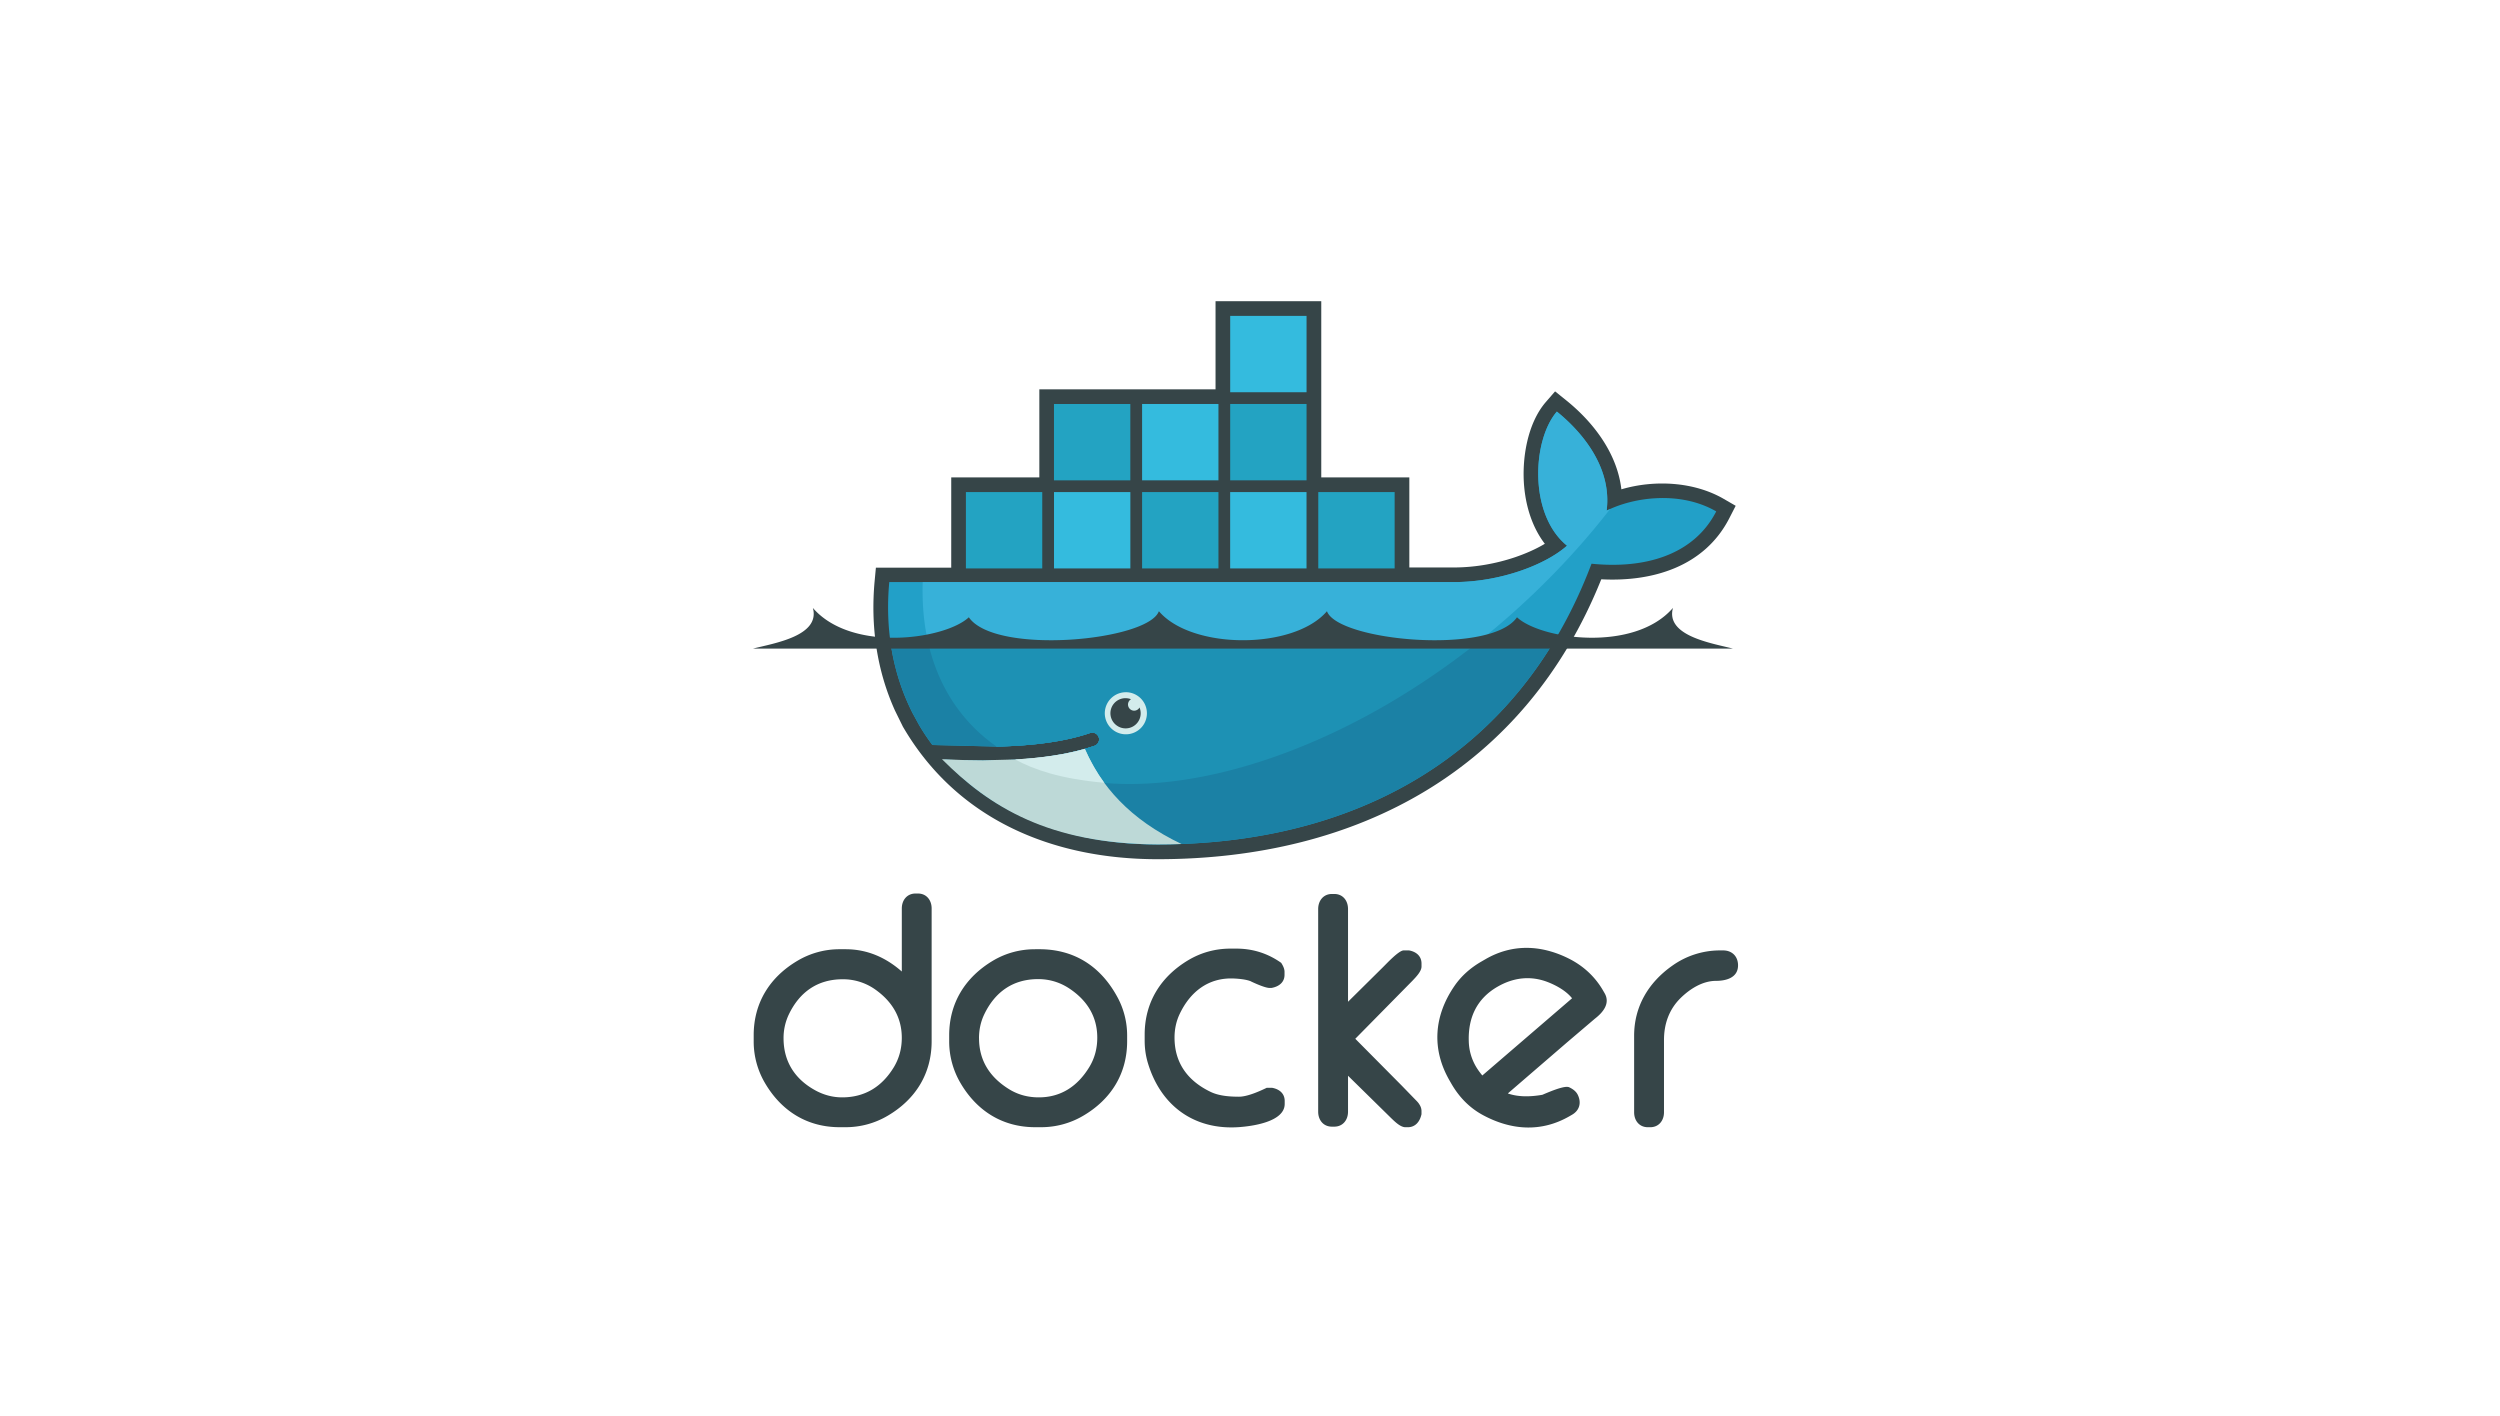 <svg xmlns="http://www.w3.org/2000/svg" xmlns:xlink="http://www.w3.org/1999/xlink" width="166" height="94"><g fill-rule="nonzero"><path d="M59.88 64.508v-4.186c0-.55.344-.992.913-.992h.158c.57 0 .91.442.91.992v8.812c0 2.15-1.062 3.86-2.912 4.948a5.47 5.47 0 0 1-2.8.764h-.393c-2.15 0-3.857-1.062-4.948-2.91-.503-.847-.767-1.815-.763-2.8v-.393c0-2.15 1.062-3.858 2.91-4.95a5.45 5.45 0 0 1 2.801-.764h.393c1.455 0 2.69.564 3.73 1.48zm-7.852 4.43c0 1.552.752 2.72 2.113 3.464.55.3 1.147.463 1.775.463 1.524 0 2.654-.72 3.433-2 .362-.6.53-1.258.53-1.956 0-1.346-.637-2.396-1.72-3.176a3.7 3.7 0 0 0-2.205-.71c-1.66 0-2.856.84-3.573 2.33a3.64 3.64 0 0 0-.353 1.596zm16.71-5.91h.275c2.297 0 4.043 1.114 5.15 3.12a5.33 5.33 0 0 1 .679 2.594v.393c0 2.15-1.06 3.86-2.912 4.948a5.48 5.48 0 0 1-2.799.763h-.393c-2.15 0-3.857-1.062-4.948-2.91-.503-.847-.767-1.815-.764-2.8v-.393c0-2.15 1.067-3.853 2.9-4.95.857-.51 1.806-.764 2.802-.764zm-3.73 5.91c0 1.507.74 2.615 2.012 3.395.598.366 1.256.532 1.954.532 1.49 0 2.59-.755 3.355-2.01.365-.6.53-1.257.53-1.955 0-1.4-.675-2.47-1.83-3.247-.632-.425-1.336-.64-2.097-.64-1.66 0-2.856.84-3.573 2.33-.243.504-.353 1.04-.353 1.596zm18.075-3.767c-.3-.14-.86-.187-1.183-.2-1.656-.062-2.854.87-3.557 2.33-.243.504-.354 1.037-.354 1.595 0 1.698.892 2.887 2.407 3.61.554.265 1.268.315 1.873.315.532 0 1.284-.326 1.756-.55l.082-.04h.367l.04.008c.45.094.79.38.79.865v.196c0 1.207-2.206 1.483-3.047 1.542-2.97.205-5.19-1.426-6.038-4.26-.147-.492-.213-.98-.213-1.493V68.7c0-2.15 1.067-3.852 2.9-4.947.857-.51 1.805-.765 2.8-.765h.393c1.057 0 2.03.3 2.902.896l.072.05.045.075c.094.156.175.337.175.522v.196c0 .506-.38.778-.835.866l-.038.007h-.117c-.296 0-.968-.306-1.232-.43zm6.43 1.342l2.324-2.3c.218-.212 1.042-1.107 1.367-1.107h.355l.04.008c.452.094.79.38.79.866v.196c0 .332-.388.717-.602.944l-3.796 3.854 3.084 3.11.844.87c.098.104.244.233.326.376.09.135.143.286.143.448v.205l-.012.047c-.11.452-.398.817-.9.817h-.158c-.328 0-.698-.37-.923-.583l-2.886-2.835v2.388c0 .55-.344.992-.913.992h-.156c-.57 0-.913-.442-.913-.992V60.36c0-.55.344-1 .913-1h.156c.57 0 .913.44.913 1v6.152zm24.706-3.406h.197c.595 0 .99.4.99.992 0 .82-.785 1.03-1.463 1.03-.9 0-1.74.54-2.354 1.143-.765.754-1.1 1.72-1.1 2.783v4.8c0 .55-.344.992-.913.992h-.157c-.57 0-.913-.44-.913-.992V68.78c0-1.95.95-3.54 2.53-4.655a5.45 5.45 0 0 1 3.182-1.018zm-14.09 9.5c.72.252 1.544.216 2.284.087.38-.16 1.347-.583 1.703-.52l.056.01.05.025c.217.105.425.255.536.476.26.52.135 1.04-.375 1.334l-.17.098c-1.88 1.085-3.88.935-5.755-.08-.896-.485-1.582-1.204-2.087-2.08l-.118-.205c-1.207-2.09-1.044-4.29.317-6.277.47-.687 1.084-1.218 1.802-1.633l.272-.157c1.77-1.022 3.67-.952 5.487-.055.978.482 1.77 1.202 2.316 2.147l.098.17c.397.687-.117 1.286-.647 1.695l-1.827 1.555-3.943 3.4zm-1.702-1.196l5.958-5.126c-.4-.503-1.066-.865-1.632-1.082-1.143-.436-2.27-.29-3.32.316-1.372.793-1.957 2.054-1.906 3.625a3.48 3.48 0 0 0 .515 1.741c.116.185.245.36.384.526zM87.73 31.7h5.85v5.98h2.957c1.366 0 2.77-.243 4.064-.68.636-.216 1.35-.515 1.976-.893-.826-1.078-1.247-2.44-1.37-3.78-.17-1.825.2-4.2 1.435-5.63l.615-.71.733.59c1.845 1.482 3.396 3.553 3.67 5.914 2.22-.653 4.83-.5 6.787.63l.803.464-.423.825c-1.656 3.23-5.118 4.233-8.502 4.055-5.064 12.614-16.1 18.586-29.46 18.586-6.907 0-13.243-2.582-16.852-8.7l-.06-.1-.526-1.07c-1.22-2.697-1.625-5.652-1.35-8.605l.083-.884h5.002V31.7h5.85v-5.85h11.7V20h7.02v11.7z" fill="#364548"></path><path d="M106.68 33.91c.392-3.048-1.89-5.442-3.304-6.58-1.63 1.885-1.884 6.825.674 8.904-1.427 1.268-4.435 2.417-7.515 2.417H59.048c-.3 3.215.265 6.175 1.554 8.71l.426.78c.27.458.565.9.884 1.326l4.263.104c2.555-.056 4.64-.358 6.22-.906a.45.45 0 0 1 .559.283.45.45 0 0 1-.264.568l-.656.206c-1.244.355-2.578.594-4.3.7.102.002-.106.015-.107.015l-.19.015-2.156.046a48.2 48.2 0 0 1-2.523-.061l-.023.015c3.123 3.51 8.007 5.616 14.13 5.616 12.956 0 23.946-5.744 28.813-18.638 3.452.354 6.77-.526 8.28-3.473-2.404-1.387-5.496-.945-7.276-.05" fill="#22a0c8"></path><path d="M106.68 33.91c.392-3.048-1.89-5.442-3.304-6.58-1.63 1.885-1.884 6.825.674 8.904-1.427 1.268-4.435 2.417-7.515 2.417H61.268c-.153 4.923 1.674 8.66 4.907 10.92 2.556-.056 4.64-.358 6.22-.906a.45.45 0 0 1 .559.283.45.45 0 0 1-.264.568c-.2.073-.43.14-.655.206-1.245.355-2.693.625-4.415.73-.001 0-.042-.04-.042-.04 4.41 2.262 10.803 2.254 18.133-.562 8.22-3.158 15.868-9.173 21.204-16.054-.08.036-.16.073-.235.112" fill="#37b1d9"></path><path d="M59.118 42.56c.233 1.722.737 3.335 1.484 4.803l.426.78c.27.458.565.9.884 1.326l4.263.104c2.555-.056 4.64-.358 6.22-.906a.45.45 0 0 1 .559.283.45.45 0 0 1-.264.568l-.656.206c-1.244.355-2.685.6-4.406.716l-.222.008-2.148.06c-.817 0-1.653-.016-2.553-.06 3.123 3.51 8.038 5.624 14.16 5.624 11.092 0 20.742-4.2 26.343-13.513h-44.09" fill="#1b81a5"></path><path d="M61.606 42.56c.663 3.024 2.257 5.397 4.57 7.014 2.555-.056 4.64-.358 6.22-.906a.45.45 0 0 1 .559.283.45.45 0 0 1-.264.568l-.656.206c-1.244.355-2.715.6-4.437.716 4.41 2.26 10.784 2.23 18.114-.587 4.434-1.704 8.702-4.24 12.53-7.295H61.606" fill="#1d91b4"></path><path d="M64.136 32.674h5.07v5.07h-5.07v-5.07zm.422.423h.4v4.225h-.4v-4.225zm.752 0h.416v4.225h-.416v-4.225zm.768 0h.416v4.225h-.416v-4.225zm.768 0h.416v4.225h-.416v-4.225zm.768 0h.416v4.225h-.416v-4.225zm.768 0h.4v4.225h-.4v-4.225zm1.602-6.272h5.07v5.07h-5.07v-5.07zm.423.423h.4v4.225h-.4v-4.225zm.752 0h.416v4.225h-.416v-4.225zm.768 0h.416v4.225h-.416v-4.225zm.768 0h.416v4.225h-.416v-4.225zm.768 0h.416v4.225h-.416v-4.225zm.768 0h.4v4.225h-.4v-4.225z" fill="#23a3c2"></path><use xlink:href="#B" fill="#34bbde"></use><path d="M75.835 32.674h5.07v5.07h-5.07v-5.07zm.422.423h.4v4.225h-.4v-4.225zm.752 0h.416v4.225H77v-4.225zm.768 0h.416v4.225h-.416v-4.225zm.768 0h.416v4.225h-.416v-4.225zm.768 0h.416v4.225h-.416v-4.225zm.768 0h.4v4.225h-.4v-4.225z" fill="#23a3c2"></path><path d="M75.835 26.824h5.07v5.07h-5.07v-5.07zm.422.423h.4v4.225h-.4v-4.225zm.752 0h.416v4.225H77v-4.225zm.768 0h.416v4.225h-.416v-4.225zm.768 0h.416v4.225h-.416v-4.225zm.768 0h.416v4.225h-.416v-4.225zm.768 0h.4v4.225h-.4v-4.225zm1.602 5.427h5.07v5.07h-5.07v-5.07zm.423.423h.4v4.225h-.4v-4.225zm.752 0h.416v4.225h-.416v-4.225zm.768 0h.416v4.225h-.416v-4.225zm.768 0h.416v4.225h-.416v-4.225zm.768 0h.416v4.225h-.416v-4.225zm.768 0h.4v4.225h-.4v-4.225z" fill="#34bbde"></path><use xlink:href="#B" x="11.699" y="-5.85" fill="#23a3c2"></use><path d="M81.685 20.975h5.07v5.07h-5.07v-5.07zm.423.422h.4v4.225h-.4v-4.225zm.752 0h.416v4.225h-.416v-4.225zm.768 0h.416v4.225h-.416v-4.225zm.768 0h.416v4.225h-.416v-4.225zm.768 0h.416v4.225h-.416v-4.225zm.768 0h.4v4.225h-.4v-4.225z" fill="#34bbde"></path><path d="M87.534 32.674h5.07v5.07h-5.07v-5.07zm.422.423h.4v4.225h-.4v-4.225zm.752 0h.416v4.225h-.416v-4.225zm.768 0h.416v4.225h-.416v-4.225zm.768 0h.416v4.225h-.416v-4.225zm.768 0h.416v4.225h-.416v-4.225zm.768 0h.4v4.225h-.4v-4.225z" fill="#23a3c2"></path><path d="M74.738 45.963a1.4 1.4 0 0 1 1.227 2.104 1.4 1.4 0 0 1-2.607-.705 1.4 1.4 0 0 1 1.38-1.398" fill="#d3ecec"></path><path d="M74.738 46.36a1 1 0 0 1 .362.068.41.41 0 0 0 .204.762.41.41 0 0 0 .359-.213 1 1 0 0 1-1.481 1.217 1 1 0 0 1 .556-1.835M50 43.065h65.06c-1.416-.36-4.482-.845-3.976-2.7-2.576 2.98-8.788 2.09-10.356.622-1.746 2.532-11.91 1.57-12.618-.403-2.19 2.57-8.97 2.57-11.16 0-.71 1.973-10.873 2.935-12.62.403-1.568 1.47-7.78 2.36-10.355-.62.505 1.856-2.56 2.342-3.977 2.7" fill="#364548"></path><path d="M78.456 56.042c-3.464-1.644-5.365-3.878-6.422-6.317-1.287.367-2.833.602-4.63.703l-2.136.057c-.862 0-1.77-.026-2.723-.076 3.176 3.175 7.084 5.62 14.32 5.663.534 0 1.064-.01 1.592-.03" fill="#bdd9d7"></path><path d="M73.32 51.975c-.48-.65-.944-1.468-1.286-2.25-1.287.368-2.834.602-4.63.703 1.235.67 3 1.29 5.917 1.548" fill="#d3ecec"></path></g><defs><path id="B" d="M69.986 32.674h5.07v5.07h-5.07v-5.07zm.423.423h.4v4.225h-.4v-4.225zm.752 0h.416v4.225h-.416v-4.225zm.768 0h.416v4.225h-.416v-4.225zm.768 0h.416v4.225h-.416v-4.225zm.768 0h.416v4.225h-.416v-4.225zm.768 0h.4v4.225h-.4v-4.225z"></path></defs></svg>